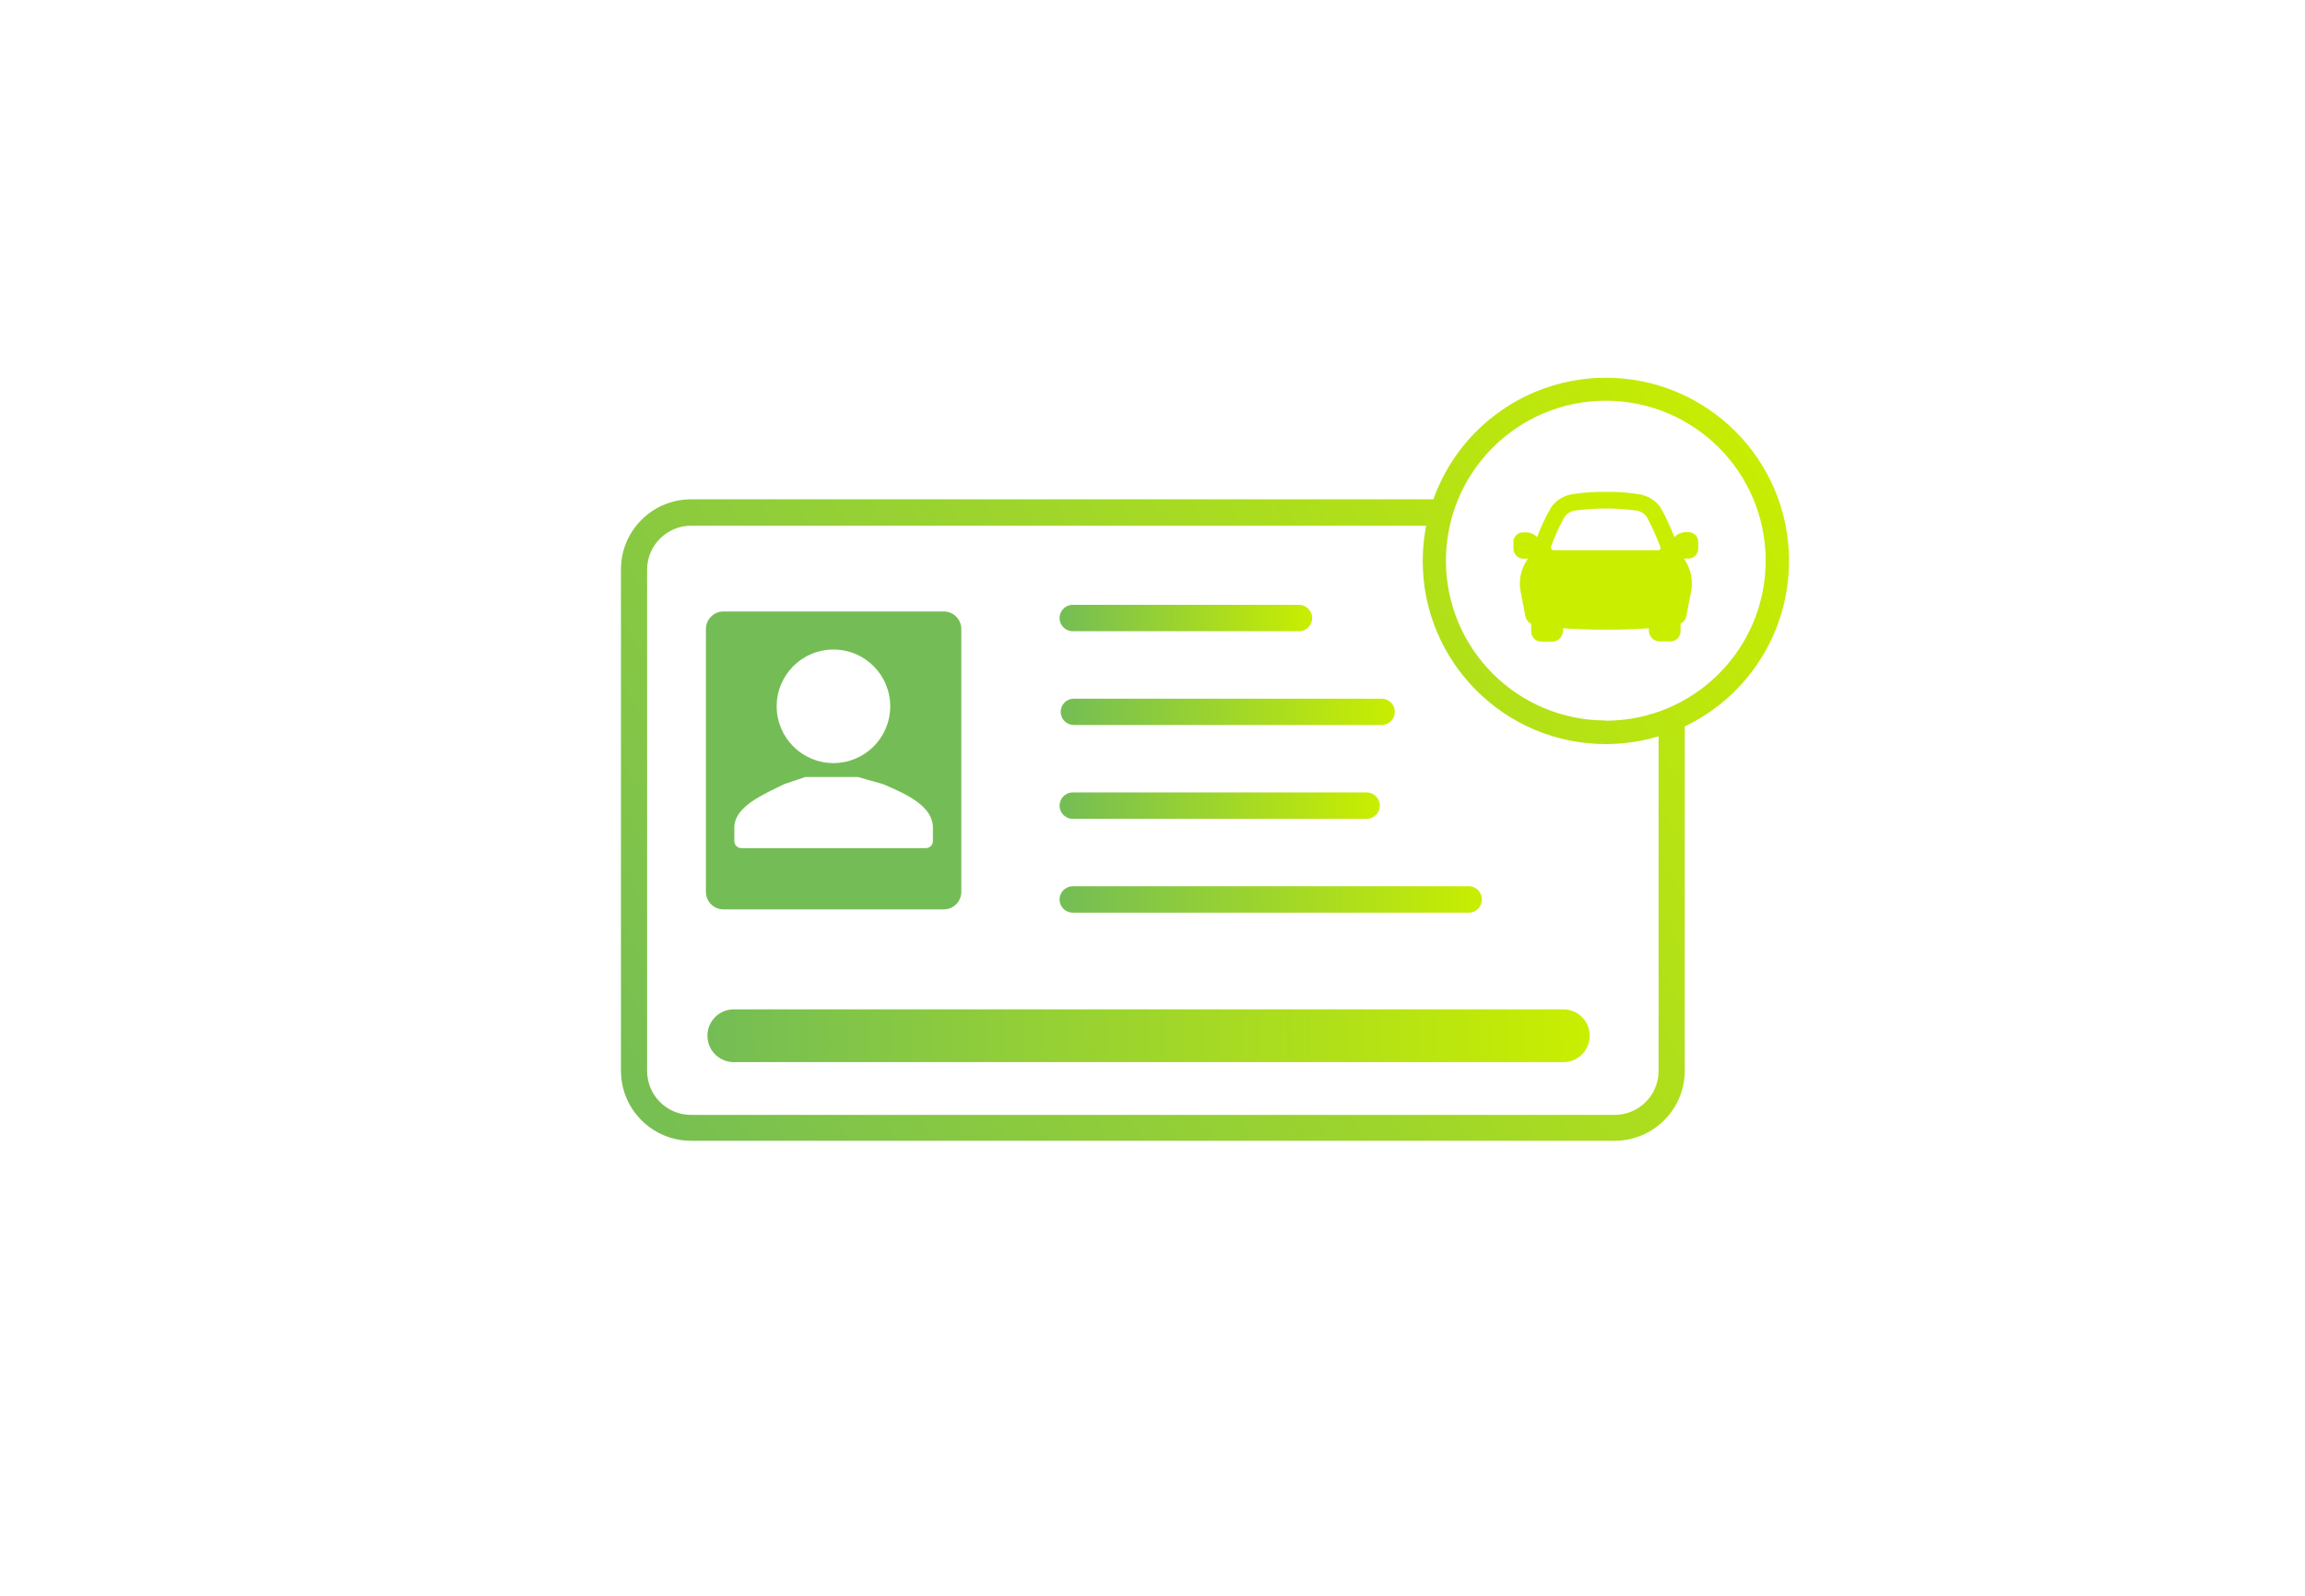 <?xml version="1.0" encoding="UTF-8"?><svg id="car-rent" xmlns="http://www.w3.org/2000/svg" xmlns:xlink="http://www.w3.org/1999/xlink" viewBox="0 0 296 205"><defs><style>.cls-1{fill:none;}.cls-2{fill:url(#linear-gradient);}.cls-3{fill:#74bd56;}.cls-4{fill:url(#linear-gradient-3);}.cls-5{fill:url(#linear-gradient-4);}.cls-6{fill:url(#linear-gradient-2);}.cls-7{fill:url(#linear-gradient-6);}.cls-8{fill:url(#linear-gradient-5);}.cls-9{fill:#c9ee00;fill-rule:evenodd;}</style><symbol id="background" viewBox="0 0 296 205"><rect class="cls-1" width="296" height="205"/></symbol><linearGradient id="linear-gradient" x1="78.1" y1="-391.17" x2="229.24" y2="-300.7" gradientTransform="translate(0 -244) scale(1 -1)" gradientUnits="userSpaceOnUse"><stop offset="0" stop-color="#74bd56"/><stop offset="1" stop-color="#c9ee00"/></linearGradient><linearGradient id="linear-gradient-2" x1="136.2" y1="-12694.11" x2="190.44" y2="-12694.11" gradientTransform="translate(0 12809.61)" xlink:href="#linear-gradient"/><linearGradient id="linear-gradient-3" x1="136.2" y1="-12706.16" x2="177.07" y2="-12706.16" gradientTransform="translate(0 12809.61)" xlink:href="#linear-gradient"/><linearGradient id="linear-gradient-4" x1="136.21" y1="-12718.2" x2="179.12" y2="-12718.2" gradientTransform="translate(0 12809.61)" xlink:href="#linear-gradient"/><linearGradient id="linear-gradient-5" x1="136.2" y1="-12730.25" x2="168.38" y2="-12730.25" gradientTransform="translate(0 12809.61)" xlink:href="#linear-gradient"/><linearGradient id="linear-gradient-6" x1="91.04" y1="-12676.15" x2="203.96" y2="-12677.07" gradientTransform="translate(0 12809.61)" xlink:href="#linear-gradient"/></defs><g id="license"><use width="296" height="205" xlink:href="#background"/><path class="cls-2" d="M229.74,72.02c0-12.99-10.54-23.52-23.53-23.51-9.94,0-18.8,6.25-22.14,15.61H88.74c-4.97,0-9,4.03-9,9v64.37c0,4.97,4.03,9,9,9h118.61c4.97,0,9-4.03,9-9v-44.21c8.19-3.91,13.4-12.18,13.39-21.26Zm-16.75,65.5c0,3.12-2.52,5.64-5.64,5.65H88.74c-3.12,0-5.64-2.53-5.64-5.65V73.15c0-3.11,2.53-5.63,5.64-5.64h94.4c-.29,1.49-.44,3-.44,4.51-.01,12.98,10.51,23.52,23.49,23.53,2.3,0,4.59-.33,6.8-1v42.97Zm-6.77-45c-11.34,0-20.53-9.18-20.54-20.52,0-11.34,9.18-20.53,20.52-20.54,11.34,0,20.53,9.18,20.54,20.52,0,.01,0,.03,0,.04-.01,11.33-9.19,20.51-20.52,20.53v-.03Z"/><path class="cls-3" d="M121.19,78.52h-28.28c-1.25,0-2.25,1.01-2.26,2.26v33.74c0,1.25,1.01,2.26,2.26,2.26h28.28c1.25,0,2.26-1.01,2.26-2.26h0v-33.74c0-1.25-1.01-2.26-2.26-2.26Zm-14.14,4.89c4.03,.01,7.28,3.28,7.27,7.31-.01,4.03-3.28,7.28-7.31,7.27-4.02-.01-7.27-3.27-7.27-7.29,0-4.03,3.26-7.29,7.29-7.29,0,0,.01,0,.02,0Zm12.75,24.6c0,.5-.4,.9-.9,.9h-23.69c-.5,0-.9-.39-.91-.89,0,0,0,0,0-.01v-1.73c0-2.69,3.64-4.23,6.42-5.59l2.69-.91h6.77l3.2,.91c3.24,1.36,6.42,2.9,6.42,5.59v1.73Z"/><path class="cls-6" d="M188.74,117.2h-50.84c-.94,.07-1.75-.63-1.83-1.56-.07-.94,.63-1.75,1.56-1.83,.09,0,.17,0,.26,0h50.84c.94,.07,1.64,.89,1.56,1.83-.06,.84-.73,1.5-1.56,1.56Z"/><path class="cls-4" d="M175.37,105.15h-37.47c-.94,.07-1.75-.63-1.83-1.56-.07-.94,.63-1.75,1.56-1.83,.09,0,.17,0,.26,0h37.47c.94-.07,1.75,.63,1.83,1.56,.07,.94-.63,1.75-1.56,1.83-.09,0-.17,0-.26,0Z"/><path class="cls-5" d="M177.43,93.1h-39.53c-.93,0-1.69-.75-1.69-1.69,0-.93,.75-1.69,1.69-1.69h39.53c.93,0,1.69,.75,1.69,1.69,0,.93-.75,1.69-1.69,1.69h0Z"/><path class="cls-8" d="M166.68,81.06h-28.78c-.94,.07-1.75-.63-1.83-1.56-.07-.94,.63-1.75,1.56-1.83,.09,0,.17,0,.26,0h28.78c.94-.07,1.75,.63,1.83,1.56,.07,.94-.63,1.75-1.56,1.83-.09,0-.17,0-.26,0Z"/><path class="cls-7" d="M200.57,136.39H94.42c-1.87,.1-3.47-1.33-3.57-3.2-.1-1.87,1.33-3.47,3.2-3.57,.12,0,.25,0,.37,0h106.15c1.87-.1,3.47,1.33,3.57,3.2s-1.33,3.47-3.2,3.57c-.12,0-.25,0-.37,0Z"/><path class="cls-9" d="M216.41,68.33h.46c.67,.02,1.2,.57,1.21,1.24v.9c-.02,.69-.56,1.24-1.25,1.26h-.61l.18,.25c.76,1.19,1.03,2.62,.76,4l-.59,3.06c-.05,.31-.2,.6-.42,.82-.1,.09-.21,.17-.34,.22v.9c.02,.37-.12,.73-.37,1-.26,.27-.63,.41-1,.39h-1.32c-.76-.02-1.37-.63-1.38-1.39v-.3c-1.82,.12-3.65,.18-5.47,.18h-.08c-1.81,0-3.64-.06-5.47-.18v.3c0,.78-.62,1.41-1.4,1.42h-1.32c-.38,.02-.74-.13-1-.4-.26-.27-.4-.63-.37-1v-.89c-.12-.06-.24-.14-.34-.23-.22-.22-.37-.51-.42-.82l-.59-3.06c-.28-1.38,0-2.82,.76-4l.18-.26h-.62c-.69-.02-1.23-.57-1.25-1.26v-.9c0-.66,.54-1.2,1.2-1.22h.46c.52,.02,1.02,.24,1.38,.62,.49-1.33,1.1-2.62,1.81-3.85,.68-.94,1.71-1.55,2.86-1.69,1.37-.21,2.76-.3,4.15-.27,1.39-.03,2.78,.06,4.15,.28,1.14,.14,2.18,.75,2.86,1.68,.7,1.24,1.3,2.53,1.8,3.86,.36-.39,.86-.63,1.39-.66Zm-17.18,2.18c.06,.09,.16,.14,.26,.14h13.46c.1,0,.2-.06,.26-.14,.05-.09,.05-.21,0-.3-.5-1.33-1.09-2.63-1.76-3.88-.36-.46-.89-.74-1.47-.79-2.52-.32-5.06-.32-7.58,0-.58,.05-1.11,.34-1.47,.8-.69,1.24-1.28,2.53-1.76,3.87-.03,.1,0,.21,.06,.3Z"/></g></svg>